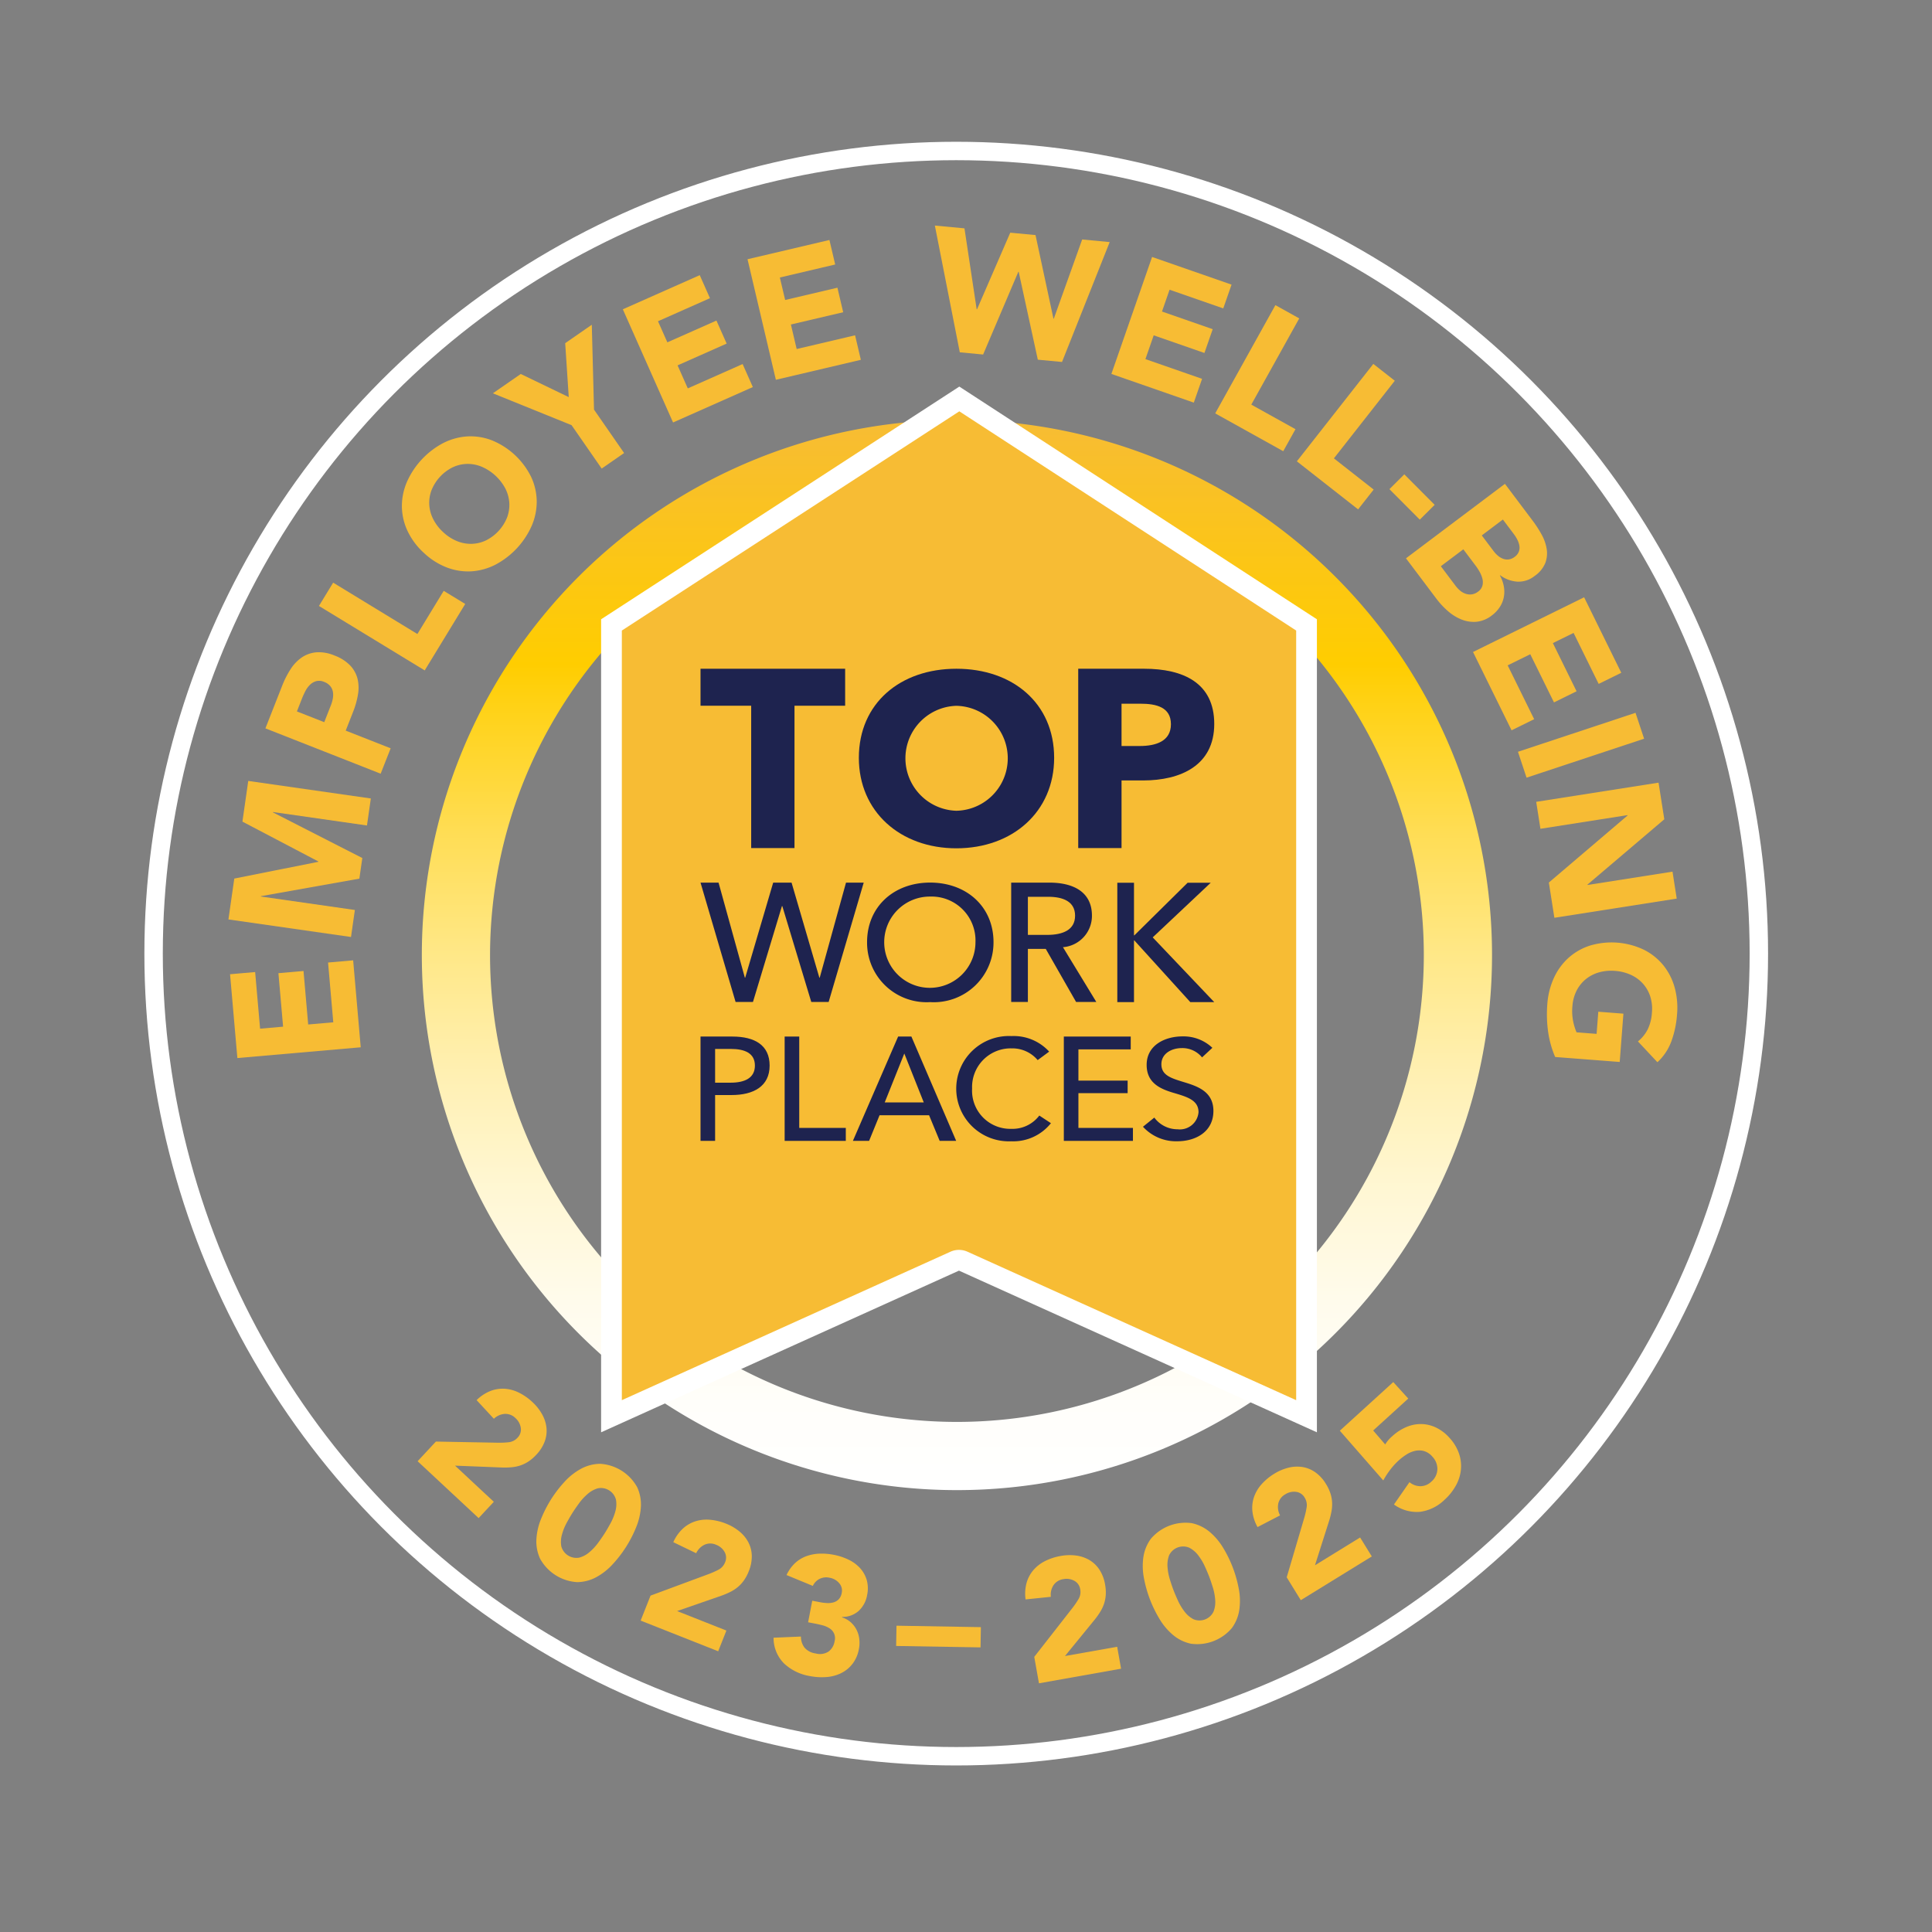 <svg id="TWP" xmlns="http://www.w3.org/2000/svg" xmlns:xlink="http://www.w3.org/1999/xlink" viewBox="0 0 170 170">
  <rect x="0" y="0" width="170" height="170" fill="#808080" stroke="none"/>
  <defs>
    <style>
      .cls-1, .cls-7 {
        fill: none;
      }

      .cls-2 {
        fill: url(#linear-gradient);
      }

      .cls-3, .cls-6 {
        fill: #f7bc34;
      }

      .cls-3, .cls-5 {
        fill-rule: evenodd;
      }

      .cls-4 {
        fill: #fff;
      }

      .cls-5 {
        fill: #1e234f;
      }

      .cls-7 {
        stroke: #fff;
        stroke-miterlimit: 10;
        stroke-width: 1.621px;
      }
    </style>
    <linearGradient id="linear-gradient" x1="84.203" y1="36.95" x2="84.203" y2="131.118" gradientUnits="userSpaceOnUse">
      <stop offset="0" stop-color="#f7bc34"/>
      <stop offset="0.228" stop-color="#ffcd00"/>
      <stop offset="0.269" stop-color="#ffd217"/>
      <stop offset="0.385" stop-color="#ffdd54"/>
      <stop offset="0.501" stop-color="#ffe888"/>
      <stop offset="0.613" stop-color="#fff0b3"/>
      <stop offset="0.721" stop-color="#fff7d4"/>
      <stop offset="0.824" stop-color="#fffbec"/>
      <stop offset="0.919" stop-color="#fffefa"/>
      <stop offset="1" stop-color="#fff"/>
    </linearGradient>
  </defs>
  <g>
    <circle class="cls-1" cx="84.155" cy="83.802" r="75.568"/>
    <path class="cls-2" d="M84.203,42.952A41.082,41.082,0,1,1,43.12,84.034a41.129,41.129,0,0,1,41.082-41.082m0-6.002a47.084,47.084,0,1,0,47.084,47.084A47.084,47.084,0,0,0,84.203,36.95Z"/>
    <g>
      <path class="cls-3" d="M84.758,110.974a.913.913,0,0,0-.752,0L53.805,124.617V54.987L84.412,35.105,114.964,54.987v69.63Z"/>
      <path class="cls-4" d="M84.412,36.193l29.64,19.289v67.722L85.133,110.142a1.825,1.825,0,0,0-1.503 0l-28.913,13.061V55.483L84.412,36.193m.001-2.177L52.892,54.492v71.539l31.49-14.225,31.495,14.225V54.492L84.412,34.016Z"/>
    </g>
    <g>
      <path class="cls-5" d="M84.153,58.844c4.948,0,8.603,3.029,8.603,7.837,0,4.744-3.655,7.963-8.603,7.963-4.926,0-8.581-3.219-8.581-7.963,0-4.808,3.655-7.837,8.581-7.837"/>
      <path class="cls-5" d="M96.468,88.166H94.688l-2.67-4.673H90.445v4.673h-1.469V77.664h3.368c2.032,0,3.738.771,3.738,2.907a2.766,2.766,0,0,1-2.551,2.774Z"/>
      <polygon class="cls-5" points="99.222 95.085 99.222 96.188 94.892 96.188 94.892 99.247 99.689 99.247 99.689 100.388 93.608 100.388 93.608 91.208 99.495 91.208 99.495 92.336 94.892 92.336 94.892 95.085 99.222 95.085"/>
      <path class="cls-5" d="M81.843,88.178a5.237,5.237,0,0,1-5.548-5.273c0-3.124,2.359-5.245,5.548-5.245,3.204,0,5.578,2.12,5.578,5.245a5.254,5.254,0,0,1-5.578,5.273"/>
      <polygon class="cls-5" points="84.136 100.388 82.684 100.388 81.751 98.132 77.394 98.132 76.473 100.388 75.047 100.388 79.028 91.208 80.195 91.208 84.136 100.388"/>
      <path class="cls-5" d="M89.025,91.165A4.226,4.226,0,0,1,92.318,92.534l-1.011.747a2.909,2.909,0,0,0-2.282-1.033,3.402,3.402,0,0,0-3.488,3.534,3.36,3.36,0,0,0,3.449,3.546,2.946,2.946,0,0,0,2.464-1.169l1.024.672a4.245,4.245,0,0,1-3.501,1.593,4.634,4.634,0,1,1,.052-9.257"/>
      <polygon class="cls-5" points="61.64 58.844 74.366 58.844 74.366 62.098 69.909 62.098 69.909 74.623 66.098 74.623 66.098 62.098 61.64 62.098 61.64 58.844"/>
      <polygon class="cls-5" points="63.227 77.664 65.542 86.031 65.571 86.031 68.034 77.664 69.651 77.664 72.098 86.031 72.128 86.031 74.442 77.664 76 77.664 72.914 88.166 71.386 88.166 68.835 79.726 68.805 79.726 66.254 88.166 64.726 88.166 61.64 77.664 63.227 77.664"/>
      <polygon class="cls-5" points="74.424 99.247 74.424 100.388 69.043 100.388 69.043 91.208 70.327 91.208 70.327 99.247 74.424 99.247"/>
      <path class="cls-5" d="M61.64,91.208h2.8c1.984,0,3.281.765,3.281,2.554,0,1.841-1.439,2.593-3.345,2.593H62.924v4.033H61.64Z"/>
      <path class="cls-5" d="M103.282,96.168c-1.167-.347-2.386-.856-2.386-2.468,0-1.749,1.634-2.506,3.151-2.506a3.685,3.685,0,0,1,2.632,1.005l-.908.843a2.233,2.233,0,0,0-1.789-.818c-.83,0-1.789.434-1.789,1.426,0,.955.843,1.215,1.88,1.538,1.232.372,2.697.818,2.697,2.567,0,1.823-1.543,2.667-3.177,2.667a3.938,3.938,0,0,1-3.021-1.278l.998-.806a2.537,2.537,0,0,0,2.049,1.029,1.648,1.648,0,0,0,1.841-1.501c0-1.067-1.011-1.352-2.178-1.699"/>
      <polygon class="cls-5" points="104.737 88.178 99.812 82.749 99.782 82.749 99.782 88.178 98.314 88.178 98.314 77.676 99.782 77.676 99.782 82.304 99.812 82.304 104.499 77.676 106.532 77.676 101.429 82.482 106.843 88.178 104.737 88.178"/>
      <path class="cls-5" d="M100.581,68.673H98.686v5.951H94.875V58.844h5.795c3.454,0,6.174,1.248,6.174,4.859,0,3.655-2.964,4.97-6.263,4.97"/>
      <path class="cls-3" d="M84.153,71.34a4.618,4.618,0,0,0,0-9.234,4.619,4.619,0,0,0,0,9.234"/>
      <path class="cls-3" d="M92.24,78.91H90.445v3.353H92.136c1.38,0,2.462-.43,2.462-1.691,0-1.261-1.083-1.662-2.359-1.662"/>
      <path class="cls-3" d="M66.425,93.763c0-1.102-.908-1.465-2.114-1.465H62.924v2.969h1.361c1.258,0,2.14-.415,2.14-1.504"/>
      <path class="cls-3" d="M81.843,78.891a4.015,4.015,0,1,0,3.99,4.015,3.863,3.863,0,0,0-3.99-4.015"/>
      <polygon class="cls-3" points="77.848 97.004 81.284 97.004 79.572 92.699 77.848 97.004"/>
      <path class="cls-3" d="M100.358,61.92H98.686v3.722h1.605c1.426,0,2.741-.423,2.741-1.917,0-1.515-1.315-1.805-2.674-1.805"/>
    </g>
    <g>
      <path class="cls-6" d="M20.887,93.1l-.644-7.376,2.208-.192.435,4.983,2.024-.177-.411-4.707,2.208-.192.411,4.707,2.208-.192-.459-5.26,2.208-.192.667,7.651Z"/>
      <path class="cls-6" d="M20.1,80.903l.515-3.596L28.009,75.832l.004-.03-6.682-3.507.513-3.58,10.787,1.544L32.291,72.636l-8.273-1.185-.004.03L31.881,75.5l-.26,1.813-8.663,1.543-.005.03,8.273,1.185-.34,2.377Z"/>
      <path class="cls-6" d="M23.354,64.09l1.482-3.768a8.039,8.039,0,0,1,.73-1.433,3.622,3.622,0,0,1,.976-1.03,2.688,2.688,0,0,1,1.272-.459,3.478,3.478,0,0,1,1.618.28,3.724,3.724,0,0,1,1.377.873,2.634,2.634,0,0,1,.649,1.165,3.428,3.428,0,0,1,.041,1.389,7.446,7.446,0,0,1-.437,1.549l-.642,1.633L34.375,65.845l-.88,2.234Zm5.177-.544.586-1.49a3.081,3.081,0,0,0,.171-.603,1.663,1.663,0,0,0,.004-.577,1.118,1.118,0,0,0-.231-.505,1.28,1.28,0,0,0-.541-.37,1.084,1.084,0,0,0-.693-.065,1.28,1.28,0,0,0-.546.314,2.116,2.116,0,0,0-.41.559q-.17.33-.295.645l-.45,1.146Z"/>
      <path class="cls-6" d="M28.065,53.319l1.25-2.051,7.412,4.52L39.043,51.989l1.893,1.154-3.565,5.848Z"/>
      <path class="cls-6" d="M37.295,48.647a6.167,6.167,0,0,1-1.439-1.934,5.212,5.212,0,0,1-.493-2.128,5.392,5.392,0,0,1,.427-2.145,7.119,7.119,0,0,1,3.204-3.452,5.409,5.409,0,0,1,2.107-.586,5.193,5.193,0,0,1,2.157.334,6.628,6.628,0,0,1,3.476,3.225,5.212,5.212,0,0,1,.493,2.127,5.393,5.393,0,0,1-.427,2.146,7.131,7.131,0,0,1-3.204,3.452,5.386,5.386,0,0,1-2.107.585,5.208,5.208,0,0,1-2.157-.333A6.165,6.165,0,0,1,37.295,48.647Zm1.696-1.828a3.984,3.984,0,0,0,1.194.783,3.202,3.202,0,0,0,1.278.252,3.115,3.115,0,0,0,1.264-.287,3.839,3.839,0,0,0,1.895-2.042,3.126,3.126,0,0,0,.192-1.281,3.231,3.231,0,0,0-.347-1.256,4.252,4.252,0,0,0-2.059-1.91,3.22,3.22,0,0,0-1.284-.258,3.147,3.147,0,0,0-1.264.287,3.829,3.829,0,0,0-1.895,2.042,3.131,3.131,0,0,0-.192,1.281,3.215,3.215,0,0,0,.353,1.262A3.993,3.993,0,0,0,38.991,46.819Z"/>
      <path class="cls-6" d="M50.294,37.411,43.369,34.608l2.454-1.701,4.222,2.036-.313-4.746,2.341-1.622.195,7.468L54.916,39.863l-1.974,1.368Z"/>
      <path class="cls-6" d="M54.804,27.216l6.767-3.004.899,2.026-4.572,2.029.824,1.856L63.041,28.207l.899,2.026-4.319,1.917.899,2.025,4.825-2.142.899,2.025-7.02,3.116Z"/>
      <path class="cls-6" d="M65.776,22.81l7.207-1.693.507,2.157L68.621,24.418l.465,1.978,4.6-1.081.507,2.158-4.6,1.08.507,2.158,5.14-1.208.507,2.158L68.27,33.418Z"/>
      <path class="cls-6" d="M82.26,19.848l2.605.245,1.074,7.121.031.003,2.925-6.743,2.222.21,1.578,7.354.031.003,2.497-6.969,2.421.229L93.449,31.85l-2.13-.201-1.683-7.734-.03-.003-3.1,7.283L84.454,31Z"/>
      <path class="cls-6" d="M101.374,22.611l6.992,2.433-.729,2.093-4.725-1.644-.667,1.919,4.463,1.553-.729,2.094-4.463-1.553-.729,2.093,4.986,1.735-.729,2.093L97.793,32.903Z"/>
      <path class="cls-6" d="M112.224,26.85l2.099,1.167-4.219,7.587,3.888,2.161-1.077,1.938-5.986-3.329Z"/>
      <path class="cls-6" d="M120.841,32.021l1.889,1.482-5.358,6.829,3.499,2.746L119.502,44.821l-5.389-4.228Z"/>
      <path class="cls-6" d="M124.93,45.725,122.258,43.042l1.309-1.304,2.672,2.684Z"/>
      <path class="cls-6" d="M132.422,42.574l2.442,3.247a10.215,10.215,0,0,1,.776,1.197,3.896,3.896,0,0,1,.453,1.268,2.456,2.456,0,0,1-.115,1.242,2.566,2.566,0,0,1-.931,1.144,2.284,2.284,0,0,1-1.533.509A2.835,2.835,0,0,1,132,50.615l-.024.019a3.111,3.111,0,0,1,.348.962,2.6,2.6,0,0,1-.001.944,2.425,2.425,0,0,1-.354.874,2.854,2.854,0,0,1-.685.728,2.627,2.627,0,0,1-1.372.57,2.907,2.907,0,0,1-1.318-.203,4.185,4.185,0,0,1-1.197-.746,7.044,7.044,0,0,1-.997-1.069L123.714,49.127Zm-5.641,7.249,1.296,1.722a2.646,2.646,0,0,0,.387.412,1.467,1.467,0,0,0,.482.282,1.228,1.228,0,0,0,.547.062,1.166,1.166,0,0,0,.567-.244.961.961,0,0,0,.382-.529,1.23,1.23,0,0,0-.002-.604,2.529,2.529,0,0,0-.244-.606,4.72,4.72,0,0,0-.343-.531l-1.092-1.451Zm3.604-2.711,1.046,1.39a2.439,2.439,0,0,0,.378.399,1.527,1.527,0,0,0,.451.267,1.042,1.042,0,0,0,.503.055,1.097,1.097,0,0,0,.521-.229,1.004,1.004,0,0,0,.361-.455,1.018,1.018,0,0,0,.05-.509,1.815,1.815,0,0,0-.173-.524,3.181,3.181,0,0,0-.3-.488l-.98-1.304Z"/>
      <path class="cls-6" d="M139.389,52.556l3.27,6.643-1.989.979-2.209-4.487-1.822.896,2.086,4.24-1.988.979-2.087-4.239-1.988.979,2.331,4.736-1.988.979-3.392-6.891Z"/>
      <path class="cls-6" d="M143.912,62.721,144.668,65l-10.344,3.429-.756-2.279Z"/>
      <path class="cls-6" d="M145.939,68.867l.506,3.224-6.764,5.75.005.031,7.481-1.174.371,2.372-10.766,1.688-.486-3.102,6.927-5.9-.005-.031-7.663,1.202-.372-2.372Z"/>
      <path class="cls-6" d="M136.842,93.007a8.705,8.705,0,0,1-.628-2.271,11.252,11.252,0,0,1-.064-2.366,6.685,6.685,0,0,1,.579-2.317,5.39,5.39,0,0,1,1.286-1.77,5.204,5.204,0,0,1,1.896-1.081,6.624,6.624,0,0,1,4.728.363,5.208,5.208,0,0,1,1.709,1.358,5.409,5.409,0,0,1,1.001,1.945,6.73,6.73,0,0,1,.218,2.378,8.714,8.714,0,0,1-.499,2.378,4.715,4.715,0,0,1-1.229,1.843L144.126,91.637a3.359,3.359,0,0,0,.852-1.046,3.928,3.928,0,0,0,.379-1.515,3.558,3.558,0,0,0-.153-1.408,3.135,3.135,0,0,0-.647-1.123,3.215,3.215,0,0,0-1.06-.769,4.017,4.017,0,0,0-1.379-.345,3.976,3.976,0,0,0-1.422.13,3.228,3.228,0,0,0-1.158.598,3.121,3.121,0,0,0-.811,1.011,3.572,3.572,0,0,0-.368,1.369,4.575,4.575,0,0,0,.073,1.363,5.06,5.06,0,0,0,.291.934l1.765.136.149-1.949,2.21.17-.326,4.251Z"/>
    </g>
    <g>
      <path class="cls-6" d="M38.356,126.846l5.49.102a7.682,7.682,0,0,0,.892-.041,1.225,1.225,0,0,0,.796-.396,1.009,1.009,0,0,0,.29-.877,1.428,1.428,0,0,0-.455-.841,1.249,1.249,0,0,0-.976-.381,1.563,1.563,0,0,0-.937.427l-1.518-1.639a3.623,3.623,0,0,1,1.217-.805,2.98,2.98,0,0,1,1.26-.196,3.307,3.307,0,0,1,1.252.345,4.914,4.914,0,0,1,1.186.831,4.334,4.334,0,0,1,.841,1.059,3.119,3.119,0,0,1,.389,1.174,2.71,2.71,0,0,1-.147,1.214,3.432,3.432,0,0,1-.751,1.188,3.763,3.763,0,0,1-.699.598,3.144,3.144,0,0,1-.719.346,3.387,3.387,0,0,1-.741.151,6.974,6.974,0,0,1-.776.027l-4.21-.167,3.412,3.181-1.337,1.434-5.368-5.004Z"/>
      <path class="cls-6" d="M48.496,131.919a10.804,10.804,0,0,1,1.161-1.515,5.562,5.562,0,0,1,1.452-1.155,3.636,3.636,0,0,1,1.698-.446,3.993,3.993,0,0,1,3.263,2.066,3.639,3.639,0,0,1,.323,1.726,5.585,5.585,0,0,1-.424,1.807,10.65,10.65,0,0,1-2.034,3.213,5.603,5.603,0,0,1-1.452,1.155,3.623,3.623,0,0,1-1.697.445,3.993,3.993,0,0,1-3.264-2.066,3.622,3.622,0,0,1-.322-1.725,5.551,5.551,0,0,1,.423-1.807A10.857,10.857,0,0,1,48.496,131.919Zm1.882,1.192q-.223.352-.501.86a4.827,4.827,0,0,0-.426,1.049,2.338,2.338,0,0,0-.064,1.031,1.374,1.374,0,0,0,1.587,1.006,2.324,2.324,0,0,0,.912-.496,4.883,4.883,0,0,0,.766-.834q.34-.469.563-.82.223-.352.501-.861a4.852,4.852,0,0,0,.427-1.048,2.324,2.324,0,0,0,.058-1.036,1.373,1.373,0,0,0-1.588-1.005,2.356,2.356,0,0,0-.904.499,4.841,4.841,0,0,0-.766.834Q50.601,132.759,50.378,133.111Z"/>
      <path class="cls-6" d="M57.242,140.401l5.148-1.908a7.741,7.741,0,0,0,.815-.364,1.224,1.224,0,0,0,.596-.659,1.011,1.011,0,0,0-.051-.923,1.421,1.421,0,0,0-.73-.616,1.245,1.245,0,0,0-1.047.001,1.563,1.563,0,0,0-.716.739l-2.012-.972a3.63,3.63,0,0,1,.84-1.193,2.982,2.982,0,0,1,1.102-.643,3.294,3.294,0,0,1,1.291-.136,4.902,4.902,0,0,1,1.407.341,4.339,4.339,0,0,1,1.169.679,3.112,3.112,0,0,1,.79.951,2.711,2.711,0,0,1,.307,1.184,3.428,3.428,0,0,1-.267,1.38,3.728,3.728,0,0,1-.433.812,3.121,3.121,0,0,1-.543.584,3.415,3.415,0,0,1-.635.412,7.056,7.056,0,0,1-.713.309l-3.98,1.381,4.337,1.716-.722,1.823-6.823-2.7Z"/>
      <path class="cls-6" d="M71.471,140.85l.715.136a4.067,4.067,0,0,0,.606.07,1.729,1.729,0,0,0,.565-.066,1.005,1.005,0,0,0,.453-.276,1.09,1.09,0,0,0,.258-.563.976.976,0,0,0-.225-.844,1.41,1.41,0,0,0-.854-.48,1.314,1.314,0,0,0-.899.116,1.3,1.3,0,0,0-.568.603l-2.312-.954a3.351,3.351,0,0,1,.743-1.046,2.943,2.943,0,0,1,.978-.607A3.736,3.736,0,0,1,72.085,136.71a5.56,5.56,0,0,1,1.274.099,5.227,5.227,0,0,1,1.288.42,3.299,3.299,0,0,1,1.017.737,2.696,2.696,0,0,1,.596,1.043,2.78,2.78,0,0,1,.04,1.339,2.46,2.46,0,0,1-.733,1.388,2.111,2.111,0,0,1-1.463.538l-.009.044a2.075,2.075,0,0,1,.771.434,2.273,2.273,0,0,1,.503.655,2.391,2.391,0,0,1,.24.802,2.832,2.832,0,0,1-.032.887,2.996,2.996,0,0,1-.558,1.3,2.876,2.876,0,0,1-.987.817,3.485,3.485,0,0,1-1.292.352,5.409,5.409,0,0,1-1.474-.084,4.385,4.385,0,0,1-2.263-1.097,3.166,3.166,0,0,1-.935-2.279l2.408-.102a1.591,1.591,0,0,0,.308.966,1.561,1.561,0,0,0,.997.522,1.396,1.396,0,0,0,1.128-.17,1.381,1.381,0,0,0,.525-.891,1.016,1.016,0,0,0-.46-1.161,2.116,2.116,0,0,0-.63-.264c-.24-.062-.482-.114-.726-.161l-.511-.097Z"/>
      <path class="cls-6" d="M78.884,143.048l7.426.127L86.279,144.957l-7.426-.126Z"/>
      <path class="cls-6" d="M91.006,145.79l3.38-4.327a7.833,7.833,0,0,0,.503-.738,1.224,1.224,0,0,0,.161-.874,1.009,1.009,0,0,0-.527-.758,1.419,1.419,0,0,0-.945-.142,1.249,1.249,0,0,0-.891.551,1.556,1.556,0,0,0-.221,1.005l-2.223.229a3.618,3.618,0,0,1,.088-1.457,2.989,2.989,0,0,1,.6-1.125,3.331,3.331,0,0,1,1.028-.794,4.897,4.897,0,0,1,1.376-.448,4.359,4.359,0,0,1,1.352-.037,3.142,3.142,0,0,1,1.172.396,2.717,2.717,0,0,1,.882.847,3.414,3.414,0,0,1,.498,1.314,3.731,3.731,0,0,1,.058.918,3.071,3.071,0,0,1-.155.781,3.37,3.37,0,0,1-.323.684,7.099,7.099,0,0,1-.445.638L93.709,145.717l4.593-.816.343,1.931-7.225,1.285Z"/>
      <path class="cls-6" d="M101.18,140.72a10.882,10.882,0,0,1-.518-1.837,5.573,5.573,0,0,1-.056-1.855,3.643,3.643,0,0,1,.66-1.626,3.998,3.998,0,0,1,3.609-1.375,3.633,3.633,0,0,1,1.575.774,5.607,5.607,0,0,1,1.193,1.421,10.688,10.688,0,0,1,1.354,3.554,5.541,5.541,0,0,1,.055,1.854,3.63,3.63,0,0,1-.659,1.627,3.998,3.998,0,0,1-3.609,1.375,3.623,3.623,0,0,1-1.575-.774,5.587,5.587,0,0,1-1.193-1.421A10.944,10.944,0,0,1,101.18,140.72Zm2.082-.793q.148.388.389.917a4.929,4.929,0,0,0,.584.97,2.356,2.356,0,0,0,.788.669,1.373,1.373,0,0,0,1.756-.669,2.32,2.32,0,0,0,.149-1.026,4.875,4.875,0,0,0-.209-1.112q-.173-.555-.32-.943-.148-.388-.389-.917a4.929,4.929,0,0,0-.584-.97,2.331,2.331,0,0,0-.795-.667,1.374,1.374,0,0,0-1.756.669,2.365,2.365,0,0,0-.143,1.024,4.875,4.875,0,0,0,.209,1.112Q103.113,139.539,103.262,139.927Z"/>
      <path class="cls-6" d="M113.22,138.791l1.554-5.267a7.403,7.403,0,0,0,.196-.871,1.224,1.224,0,0,0-.17-.872,1.011,1.011,0,0,0-.77-.512,1.418,1.418,0,0,0-.931.216,1.242,1.242,0,0,0-.626.839,1.558,1.558,0,0,0,.163,1.017l-1.982,1.029a3.605,3.605,0,0,1-.453-1.388,2.967,2.967,0,0,1,.145-1.267,3.315,3.315,0,0,1,.664-1.115,4.899,4.899,0,0,1,1.115-.923,4.36,4.36,0,0,1,1.244-.53,3.107,3.107,0,0,1,1.234-.062,2.706,2.706,0,0,1,1.132.463,3.4,3.4,0,0,1,.945,1.04,3.708,3.708,0,0,1,.391.832,3.106,3.106,0,0,1,.144.784,3.478,3.478,0,0,1-.05.755,7.414,7.414,0,0,1-.18.756l-1.278,4.016,3.972-2.446,1.028,1.669-6.248,3.849Z"/>
      <path class="cls-6" d="M123.915,123.062l-3.086,2.81,1.057,1.228a2.948,2.948,0,0,1,.612-.718,4.38,4.38,0,0,1,1.247-.814,3.252,3.252,0,0,1,1.316-.264,3.131,3.131,0,0,1,1.295.308,3.756,3.756,0,0,1,1.173.892,3.94,3.94,0,0,1,.845,1.38,3.401,3.401,0,0,1,.174,1.438,3.612,3.612,0,0,1-.444,1.398,4.889,4.889,0,0,1-1.011,1.262,3.794,3.794,0,0,1-2.142,1.046,3.419,3.419,0,0,1-2.294-.645l1.365-1.965a1.506,1.506,0,0,0,.967.355,1.384,1.384,0,0,0,.948-.392,1.496,1.496,0,0,0,.541-1.095,1.574,1.574,0,0,0-.447-1.12,1.557,1.557,0,0,0-.734-.486,1.622,1.622,0,0,0-.777-.016,2.367,2.367,0,0,0-.762.321,5.115,5.115,0,0,0-.688.525,6.082,6.082,0,0,0-.748.822,7.696,7.696,0,0,0-.606.934l-3.822-4.375,4.702-4.28Z"/>
    </g>
    <circle class="cls-7" cx="84.14" cy="83.91" r="70.625"/>
  </g>
</svg>
